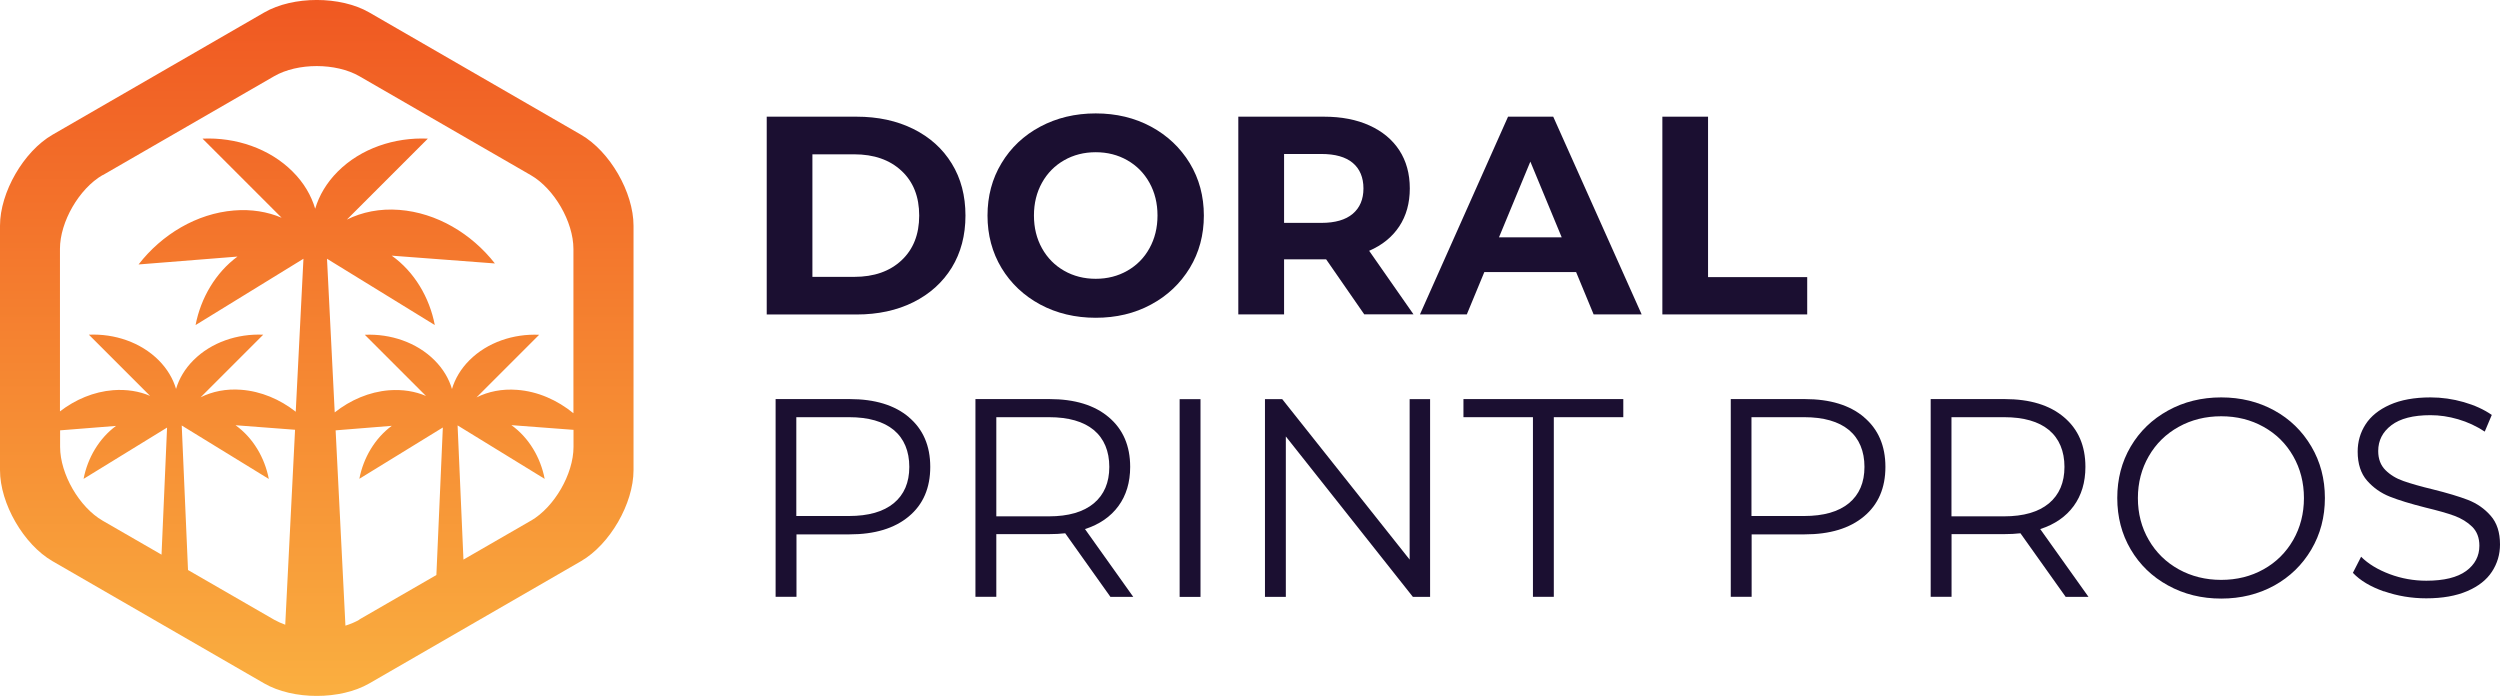 <svg viewBox="0 0 298.25 83.02" xmlns:xlink="http://www.w3.org/1999/xlink" xmlns="http://www.w3.org/2000/svg" id="Layer_2"><defs><style>.cls-1{fill:url(#linear-gradient);}.cls-2{fill:#1b0f31;}</style><linearGradient gradientUnits="userSpaceOnUse" y2="0" x2="37.79" y1="83.02" x1="37.79" id="linear-gradient"><stop stop-color="#faaf40" offset="0"></stop><stop stop-color="#f05922" offset=".99"></stop></linearGradient></defs><g id="Layer_1-2"><path d="M91.47,13.92h10.71c2.56,0,4.82.49,6.79,1.47s3.49,2.35,4.58,4.13c1.09,1.77,1.63,3.84,1.63,6.2s-.55,4.43-1.63,6.2c-1.09,1.77-2.62,3.15-4.58,4.13s-4.23,1.47-6.79,1.47h-10.71V13.92ZM101.91,33.03c2.36,0,4.24-.66,5.64-1.97s2.11-3.09,2.11-5.34-.7-4.03-2.11-5.34c-1.4-1.31-3.29-1.97-5.64-1.97h-4.99v14.62h4.99Z" class="cls-2"></path><path d="M124.1,36.33c-1.96-1.06-3.5-2.51-4.62-4.36-1.11-1.85-1.67-3.94-1.67-6.25s.55-4.4,1.67-6.25c1.11-1.85,2.65-3.31,4.62-4.36s4.17-1.58,6.62-1.58,4.65.53,6.6,1.58c1.96,1.06,3.49,2.51,4.62,4.36,1.12,1.85,1.68,3.94,1.68,6.25s-.56,4.4-1.68,6.25c-1.13,1.85-2.66,3.31-4.62,4.36-1.95,1.06-4.16,1.58-6.6,1.58s-4.66-.53-6.62-1.58ZM134.49,32.3c1.12-.64,2.01-1.53,2.64-2.68.64-1.15.96-2.45.96-3.91s-.32-2.76-.96-3.91c-.64-1.15-1.52-2.04-2.64-2.68s-2.38-.96-3.77-.96-2.65.32-3.77.96-2,1.53-2.64,2.68c-.64,1.15-.96,2.45-.96,3.91s.32,2.76.96,3.91c.64,1.15,1.52,2.04,2.64,2.68s2.38.96,3.77.96,2.65-.32,3.77-.96Z" class="cls-2"></path><path d="M162.76,37.51l-4.55-6.57h-5.02v6.57h-5.46V13.92h10.21c2.09,0,3.9.35,5.44,1.05s2.72,1.68,3.56,2.96c.83,1.28,1.25,2.8,1.25,4.55s-.42,3.26-1.26,4.53c-.84,1.27-2.04,2.24-3.59,2.91l5.29,7.58h-5.86ZM161.38,19.43c-.85-.71-2.1-1.06-3.74-1.06h-4.45v8.22h4.45c1.64,0,2.89-.36,3.74-1.08.85-.72,1.28-1.73,1.28-3.03s-.43-2.34-1.28-3.05Z" class="cls-2"></path><path d="M188.03,32.46h-10.95l-2.09,5.05h-5.59l10.51-23.59h5.39l10.55,23.59h-5.73l-2.09-5.05ZM186.31,28.31l-3.74-9.03-3.74,9.03h7.48Z" class="cls-2"></path><path d="M198.31,13.92h5.46v19.14h11.83v4.45h-17.28V13.92Z" class="cls-2"></path><path d="M108.42,49.77c1.71,1.44,2.56,3.42,2.56,5.93s-.85,4.49-2.56,5.91c-1.71,1.43-4.07,2.14-7.07,2.14h-6.33v7.45h-2.49v-23.59h8.83c3.01,0,5.37.72,7.07,2.16ZM106.63,60.03c1.23-1.02,1.85-2.46,1.85-4.33s-.62-3.37-1.85-4.4c-1.24-1.02-3.02-1.53-5.36-1.53h-6.27v11.79h6.27c2.34,0,4.12-.51,5.36-1.53Z" class="cls-2"></path><path d="M132.47,71.2l-5.39-7.58c-.61.07-1.24.1-1.89.1h-6.33v7.48h-2.49v-23.59h8.83c3.01,0,5.37.72,7.07,2.16,1.71,1.44,2.56,3.42,2.56,5.93,0,1.84-.47,3.4-1.4,4.67-.93,1.27-2.26,2.19-3.99,2.75l5.76,8.09h-2.73ZM130.49,60.05c1.23-1.03,1.85-2.48,1.85-4.35s-.62-3.37-1.85-4.4c-1.24-1.02-3.02-1.53-5.36-1.53h-6.27v11.83h6.27c2.34,0,4.12-.52,5.36-1.55Z" class="cls-2"></path><path d="M140.73,47.62h2.49v23.59h-2.49v-23.59Z" class="cls-2"></path><path d="M170.61,47.62v23.59h-2.05l-15.16-19.14v19.14h-2.49v-23.59h2.06l15.2,19.14v-19.14h2.46Z" class="cls-2"></path><path d="M182.88,49.77h-8.29v-2.16h19.07v2.16h-8.29v21.43h-2.49v-21.43Z" class="cls-2"></path><path d="M222.37,49.77c1.71,1.44,2.56,3.42,2.56,5.93s-.85,4.49-2.56,5.91c-1.71,1.43-4.07,2.14-7.07,2.14h-6.33v7.45h-2.49v-23.59h8.83c3.01,0,5.37.72,7.07,2.16ZM220.58,60.03c1.23-1.02,1.85-2.46,1.85-4.33s-.62-3.37-1.85-4.4c-1.24-1.02-3.02-1.53-5.36-1.53h-6.27v11.79h6.27c2.34,0,4.12-.51,5.36-1.53Z" class="cls-2"></path><path d="M246.43,71.2l-5.39-7.58c-.61.07-1.24.1-1.89.1h-6.33v7.48h-2.49v-23.59h8.83c3.01,0,5.37.72,7.07,2.16,1.71,1.44,2.56,3.42,2.56,5.93,0,1.84-.47,3.4-1.4,4.67-.93,1.27-2.26,2.19-3.99,2.75l5.76,8.09h-2.73ZM244.44,60.05c1.23-1.03,1.85-2.48,1.85-4.35s-.62-3.37-1.85-4.4c-1.24-1.02-3.02-1.53-5.36-1.53h-6.27v11.83h6.27c2.34,0,4.12-.52,5.36-1.55Z" class="cls-2"></path><path d="M258.64,69.84c-1.9-1.04-3.38-2.48-4.45-4.3-1.07-1.82-1.6-3.86-1.6-6.13s.53-4.31,1.6-6.13c1.07-1.82,2.55-3.25,4.45-4.3s4.02-1.57,6.35-1.57,4.44.52,6.32,1.55c1.88,1.03,3.35,2.47,4.43,4.3,1.08,1.83,1.62,3.88,1.62,6.15s-.54,4.32-1.62,6.15c-1.08,1.83-2.55,3.26-4.43,4.3-1.88,1.03-3.98,1.55-6.32,1.55s-4.45-.52-6.35-1.57ZM270.04,67.92c1.51-.84,2.68-2.01,3.54-3.5.85-1.49,1.28-3.16,1.28-5s-.43-3.51-1.28-5c-.85-1.49-2.03-2.66-3.54-3.5-1.5-.84-3.19-1.26-5.05-1.26s-3.56.42-5.07,1.26c-1.52.84-2.71,2.01-3.57,3.5-.86,1.49-1.3,3.16-1.3,5s.43,3.51,1.3,5c.86,1.49,2.06,2.66,3.57,3.5,1.52.84,3.21,1.26,5.07,1.26s3.55-.42,5.05-1.26Z" class="cls-2"></path><path d="M284.42,70.56c-1.61-.56-2.85-1.3-3.72-2.22l.98-1.92c.85.85,1.99,1.54,3.4,2.07,1.41.53,2.88.79,4.38.79,2.11,0,3.69-.39,4.75-1.16,1.05-.77,1.58-1.78,1.58-3.02,0-.94-.29-1.7-.86-2.26-.57-.56-1.28-.99-2.11-1.3s-1.99-.63-3.47-.99c-1.77-.45-3.19-.88-4.24-1.3-1.06-.42-1.96-1.05-2.71-1.9-.75-.85-1.13-2.01-1.13-3.47,0-1.19.31-2.27.94-3.25.63-.98,1.6-1.76,2.9-2.34,1.3-.58,2.92-.88,4.85-.88,1.35,0,2.67.19,3.96.56,1.29.37,2.41.88,3.35,1.53l-.84,1.99c-.99-.65-2.04-1.14-3.17-1.47-1.12-.33-2.22-.49-3.3-.49-2.07,0-3.62.4-4.67,1.2s-1.57,1.82-1.57,3.08c0,.94.29,1.7.86,2.27.57.57,1.29,1.01,2.16,1.31.86.3,2.03.64,3.49.99,1.73.43,3.13.85,4.2,1.26,1.07.42,1.97,1.04,2.71,1.89.74.84,1.11,1.98,1.11,3.42,0,1.19-.32,2.27-.96,3.25-.64.98-1.62,1.75-2.95,2.32s-2.95.86-4.89.86c-1.75,0-3.43-.28-5.04-.84Z" class="cls-2"></path><path d="M69.31,16.07L44.06,1.49c-3.45-1.99-9.09-1.99-12.54,0L6.27,16.07c-3.45,1.99-6.27,6.88-6.27,10.86v29.16c0,3.98,2.82,8.87,6.27,10.86l25.25,14.58c3.45,1.99,9.09,1.99,12.54,0l25.25-14.58c3.45-1.99,6.27-6.88,6.27-10.86v-29.16c0-3.98-2.82-8.87-6.27-10.86ZM12.25,20.9l20.46-11.81c2.79-1.61,7.36-1.61,10.16,0l20.46,11.81c2.79,1.61,5.08,5.57,5.08,8.8v19.6c-1.92-1.57-4.26-2.61-6.72-2.79-1.8-.14-3.44.2-4.84.9l7.47-7.47c-3.06-.14-6.18.9-8.32,3.04-1.03,1.03-1.72,2.21-2.08,3.43-.36-1.22-1.05-2.4-2.08-3.43-2.14-2.14-5.26-3.18-8.32-3.04l7.3,7.3c-1.3-.56-2.79-.8-4.41-.68-2.36.19-4.61,1.16-6.48,2.64l-.92-18.33,12.86,7.91c-.63-3.29-2.44-6.36-5.14-8.28l12.31.93c-2.79-3.56-6.95-6.05-11.41-6.39-2.32-.18-4.45.26-6.25,1.16l9.66-9.66c-3.96-.18-7.99,1.16-10.75,3.93-1.33,1.33-2.22,2.85-2.69,4.43-.47-1.58-1.35-3.1-2.69-4.43-2.77-2.77-6.8-4.11-10.75-3.93l9.44,9.44c-1.68-.72-3.61-1.04-5.69-.87-4.45.36-8.61,2.86-11.38,6.44l11.8-.94c-2.61,1.92-4.38,4.94-5,8.17l12.87-7.91-.92,18.25c-1.88-1.48-4.14-2.44-6.51-2.62-1.8-.14-3.44.2-4.84.9l7.47-7.47c-3.06-.14-6.18.9-8.32,3.04-1.03,1.03-1.72,2.21-2.08,3.43-.36-1.22-1.05-2.4-2.08-3.43-2.14-2.14-5.26-3.18-8.32-3.04l7.3,7.3c-1.3-.56-2.79-.8-4.41-.68-2.3.18-4.5,1.11-6.34,2.53v-19.39c0-3.23,2.29-7.18,5.08-8.8ZM7.17,53.32v-1.98l6.67-.53c-2.02,1.49-3.39,3.82-3.87,6.32l9.96-6.12-.66,15.16-7.02-4.05c-2.79-1.61-5.08-5.57-5.08-8.8ZM22.43,68l-.75-17.24,10.39,6.38c-.49-2.55-1.89-4.92-3.97-6.41l7.1.54-1.17,23.26c-.46-.17-.9-.36-1.31-.59l-10.28-5.93ZM42.87,73.93c-.5.29-1.06.52-1.66.71l-1.17-23.3,6.7-.54c-2.02,1.49-3.39,3.82-3.87,6.32l9.96-6.12-.77,17.6-9.2,5.31ZM63.33,62.12l-8.04,4.64-.7-16.01,10.39,6.38c-.49-2.55-1.89-4.92-3.97-6.41l7.41.56v2.04c0,3.23-2.29,7.18-5.08,8.8Z" class="cls-1"></path></g></svg>